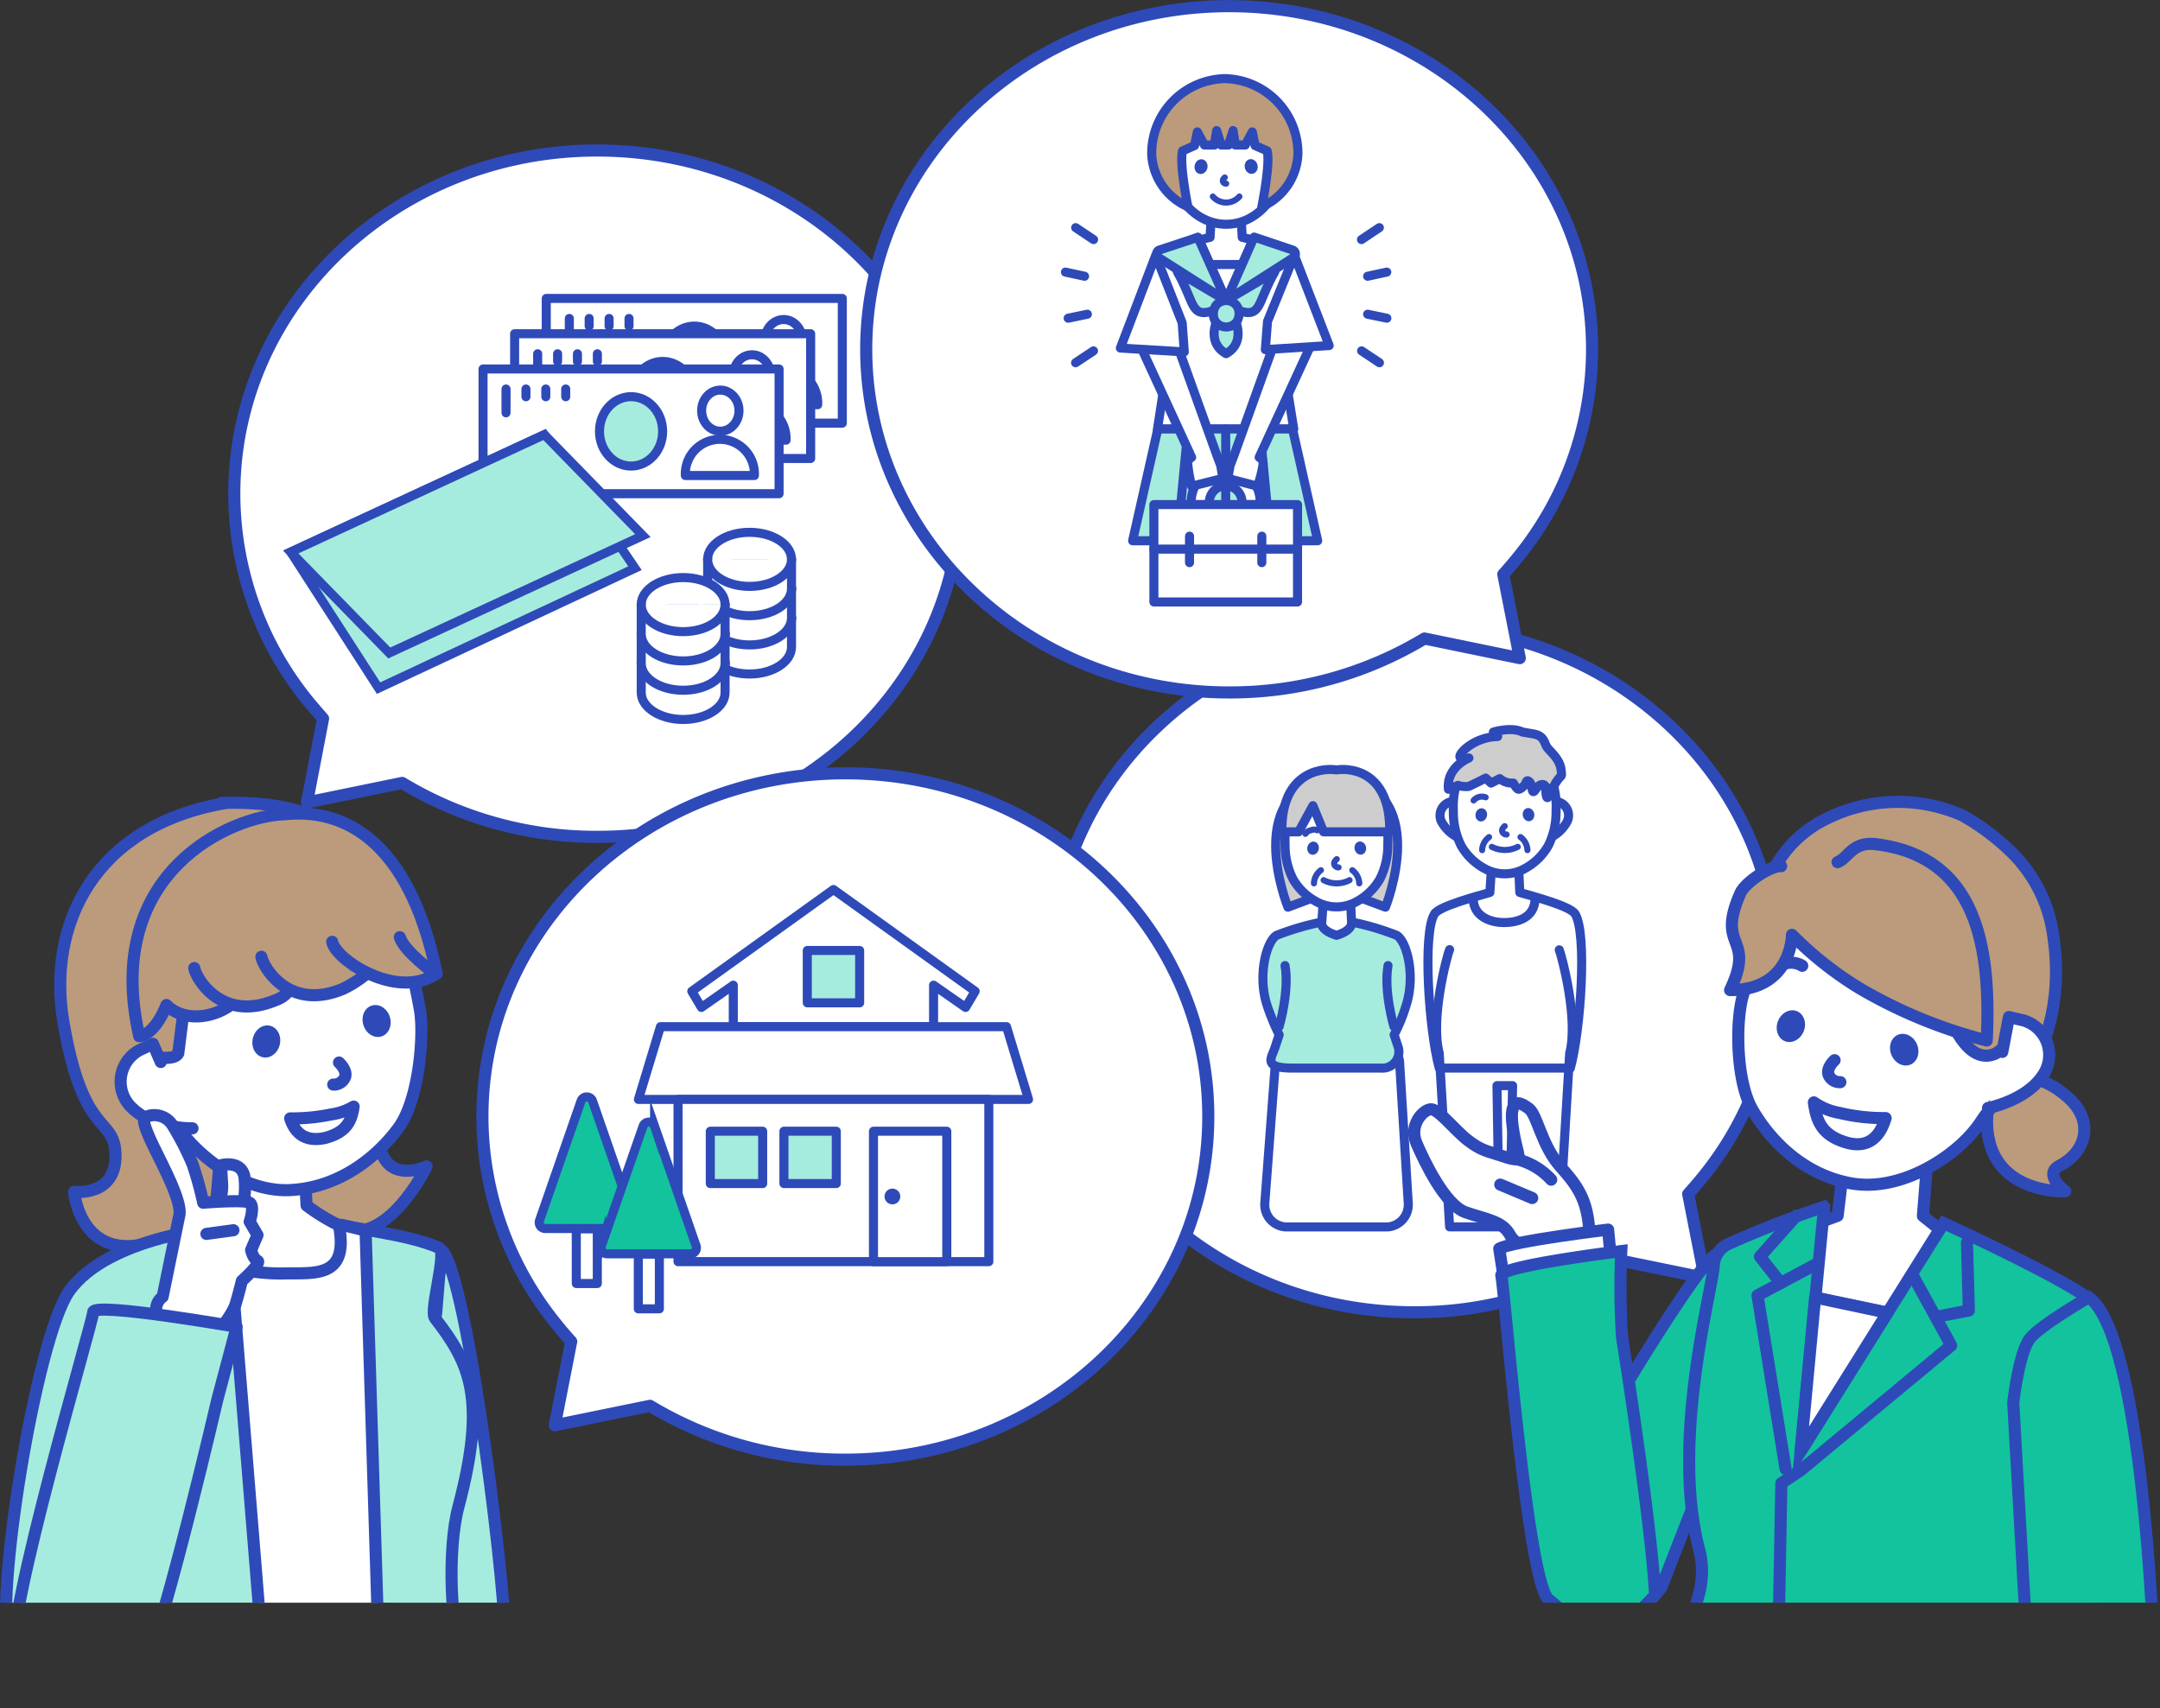 <svg xmlns="http://www.w3.org/2000/svg" xmlns:xlink="http://www.w3.org/1999/xlink" viewBox="0 0 276.39 218.59"><rect x="0" y="0" width="276.39" height="218.59" fill="#333333" stroke="none"/><defs><style>.cls-1,.cls-10,.cls-11,.cls-12,.cls-6{fill:none;}.cls-2{clip-path:url(#clip-path);}.cls-13,.cls-3{fill:#bb9b7b;}.cls-10,.cls-12,.cls-13,.cls-14,.cls-15,.cls-16,.cls-17,.cls-3,.cls-4,.cls-5,.cls-6,.cls-7,.cls-8{stroke:#2e4ab9;}.cls-10,.cls-11,.cls-12,.cls-13,.cls-14,.cls-3,.cls-4,.cls-5,.cls-6,.cls-7,.cls-8{stroke-linecap:round;stroke-linejoin:round;}.cls-12,.cls-16,.cls-3,.cls-4,.cls-7{stroke-width:1.55px;}.cls-4,.cls-5{fill:#fff;}.cls-11,.cls-13,.cls-14,.cls-15,.cls-17,.cls-5,.cls-6,.cls-8{stroke-width:1.16px;}.cls-14,.cls-17,.cls-7{fill:#a5ecde;}.cls-8{fill:#cdcdcd;}.cls-9{fill:#2e4ab9;}.cls-10{stroke-width:0.78px;}.cls-11{stroke:#d70067;}.cls-15,.cls-16{fill:#13c39d;}.cls-15,.cls-16,.cls-17{stroke-miterlimit:10;}</style><clipPath id="clip-path" transform="translate(-3.72 -2.21)"><rect class="cls-1" width="283.7" height="207.3"/></clipPath></defs><g id="レイヤー_2" data-name="レイヤー 2"><g id="レイヤー_1-2" data-name="レイヤー 1"><g class="cls-2"><path class="cls-3" d="M47,159.25c6.17,2.87,11.31-7.77,11.31-7.77s-5.11,2.38-6-2.74S57,140.4,56,129.14c-1.14-12.42-4.2-24.91-24-24.17l.2,0-.15,0,.2,0h.11l.2,0-.15,0,.2,0c-16.92,2.88-22.86,15.64-20.79,27.94,2.56,15.23,6.68,12,6.68,17.23s-5.3,4.59-5.3,4.59.88,10,11.23,6Z" transform="translate(-3.72 -2.21)"/><path class="cls-4" d="M184.66,82.31c25.65,0,46.44,19.66,46.44,43.91a42.25,42.25,0,0,1-9.36,26.45c-.64.8-1.32,1.58-2,2.34l2.11,10.73-12.18-2.5a48.14,48.14,0,0,1-25,6.9c-25.64,0-46.43-19.66-46.43-43.92S159,82.31,184.66,82.31Z" transform="translate(-3.72 -2.21)"/><path class="cls-5" d="M205.26,119.15c-.64-1-5.39-2.24-7.07-2.73l-.14-3.08-3.48-.09-.21,3.17c-1.68.49-6.44,1.74-7.08,2.73-1.56,2.45-.72,14.86.6,19.74h16.78C206,134,206.82,121.6,205.26,119.15Z" transform="translate(-3.72 -2.21)"/><path class="cls-5" d="M182.32,136.67a2.63,2.63,0,0,0-2.15-1.2H169.58a2.63,2.63,0,0,0-2.15,1.2h0a3.3,3.3,0,0,0-.53,1.8l-1.34,17.75a2.85,2.85,0,0,0,2.68,3h13a2.85,2.85,0,0,0,2.68-3l-1.09-17.75a3.3,3.3,0,0,0-.53-1.8Z" transform="translate(-3.72 -2.21)"/><polygon class="cls-6" points="156.27 64.18 155.85 81.11 151.35 81.11 147.45 58.84 156.27 64.18"/><polygon class="cls-6" points="157.51 64.18 157.94 81.11 162.43 81.11 166.34 58.84 157.51 64.18"/><path class="cls-7" d="M53.85,213.93l1.47-23,4.21-20.66.66-8.11c3.4,2.66,8.81,47.29,8.17,51.8Z" transform="translate(-3.72 -2.21)"/><path class="cls-8" d="M174.75,101.63c-12.49,1.2-6.23,16.67-6.23,16.67l3.07-1.15h6.32L181,118.3S187.23,102.83,174.75,101.63Z" transform="translate(-3.72 -2.21)"/><path class="cls-4" d="M80.13,21.47c-25.64,0-46.43,19.66-46.43,43.91a42.19,42.19,0,0,0,9.36,26.45q1,1.2,2,2.34L43,104.9l12.18-2.5a48.08,48.08,0,0,0,25,6.9c25.65,0,46.44-19.66,46.44-43.92S105.78,21.47,80.13,21.47Z" transform="translate(-3.72 -2.21)"/><path class="cls-4" d="M111.88,101.17c-25.64,0-46.43,19.66-46.43,43.92a42.14,42.14,0,0,0,9.36,26.44c.64.81,1.31,1.59,2,2.35l-2.1,10.72,12.18-2.49a48.16,48.16,0,0,0,25,6.89c25.65,0,46.44-19.66,46.44-43.91S137.53,101.17,111.88,101.17Z" transform="translate(-3.72 -2.21)"/><path class="cls-5" d="M202.74,104.76a1.8,1.8,0,0,1,1.54,2.52,4.82,4.82,0,0,1-2.29,2.17v-4.69Z" transform="translate(-3.72 -2.21)"/><path class="cls-5" d="M189.68,104.76a1.81,1.81,0,0,0-1.55,2.52,4.86,4.86,0,0,0,2.3,2.17v-4.69Z" transform="translate(-3.72 -2.21)"/><polyline class="cls-5" points="172.95 118.18 172.82 115.38 169.33 115.3 169.12 118.18"/><path class="cls-5" d="M174.75,102c-3.85,0-6.82,3.26-6.59,8.22a9.55,9.55,0,0,0,1,4.46,7.45,7.45,0,0,0,3,2.91,5.26,5.26,0,0,0,5.14,0,7.58,7.58,0,0,0,3-2.91,9.55,9.55,0,0,0,1-4.46C181.57,105.29,178.6,102,174.75,102Z" transform="translate(-3.72 -2.21)"/><ellipse class="cls-9" cx="171.72" cy="110.75" rx="0.85" ry="0.74" transform="translate(22.5 251.99) rotate(-77.41)"/><ellipse class="cls-9" cx="177.78" cy="110.75" rx="0.74" ry="0.85" transform="translate(-23.58 39.19) rotate(-12.59)"/><path class="cls-10" d="M175,113.21a.58.58,0,0,1-.53-.33c-.17-.35.3-.73.3-.73" transform="translate(-3.72 -2.21)"/><path class="cls-11" d="M177.15,108.34a1,1,0,0,1,.8-.25,1,1,0,0,1,.79.25" transform="translate(-3.72 -2.21)"/><path class="cls-10" d="M170.76,108.91a1,1,0,0,1,.7-.45,1,1,0,0,1,.83,0" transform="translate(-3.72 -2.21)"/><path class="cls-8" d="M169.89,108.66h-2.14c-.14-7.26,4.62-8.26,7-7.93,2.38-.33,6.92.67,6.79,7.93h-8.45l-1.37-3.35Z" transform="translate(-3.72 -2.21)"/><path class="cls-10" d="M176.41,114.84a3.57,3.57,0,0,1-3.32,0" transform="translate(-3.72 -2.21)"/><polygon class="cls-4" points="235.68 151.08 235.14 155.58 231.53 156.91 228.69 165.34 242.28 168.14 248.61 157.65 246.05 155.6 246.62 148.46 236.37 148.99 235.68 151.08"/><path class="cls-3" d="M268.49,142.79c3.23,3,2.15,6.84-1.22,8.58-2.19,1.14.71,3.29.71,3.29s-9.81.48-10-8.72C257.9,137.83,264.65,139.19,268.49,142.79Z" transform="translate(-3.72 -2.21)"/><path class="cls-4" d="M261,141.47a19.79,19.79,0,0,0-3.81,4.26c-2.77,4.25-10,9-16.42,7.94-6.8-1.14-11-6.25-12.85-9.53-2.13-3.76-2.18-11.9-1-15.1,1.09-3,4.57-12,4.57-12l11.74-4,13.62,4.26,6.69,18.4a4.22,4.22,0,0,1-1.22,4.64Z" transform="translate(-3.72 -2.21)"/><path class="cls-3" d="M261.89,141.54c2.51-3,6-9.75,4.59-19.34a18.42,18.42,0,0,0-5.07-10.63,30,30,0,0,0-6.57-5,20.43,20.43,0,0,0-17.48.45,14.93,14.93,0,0,0-8,10c-1.4,5.56,7.73,4.38,7.73,4.38l15.41,8.94s2.32,8.56,6.55,6.7a5.61,5.61,0,0,0,2.42-2.87l1.23,1.36-.78,6.08" transform="translate(-3.72 -2.21)"/><path class="cls-4" d="M258.1,144s4.78-.92,6.93-4.06a4.6,4.6,0,0,0-2.39-7.15l-1.86-.43-.85,4.46" transform="translate(-3.72 -2.21)"/><ellipse class="cls-9" cx="232.87" cy="133.53" rx="2.07" ry="1.77" transform="translate(19.6 299.08) rotate(-68.51)"/><path class="cls-12" d="M239.21,140.69a1.54,1.54,0,0,1-1.45-.81c-.49-.92.71-2,.71-2" transform="translate(-3.72 -2.21)"/><path class="cls-12" d="M245,145.29a24.52,24.52,0,0,1-5.93-.67,8.08,8.08,0,0,1-3.25-1.34c.31,2.17.86,4.15,4.09,5.12C241.9,149,244,148.63,245,145.29Z" transform="translate(-3.72 -2.21)"/><path class="cls-4" d="M230.16,126.51a2.71,2.71,0,0,1,2-1,2.76,2.76,0,0,1,2.17.29" transform="translate(-3.72 -2.21)"/><path class="cls-3" d="M238.85,112.54c1.39-.55,1.9-2.66,4.9-2.3,12.93,1.57,14.76,13.12,14.19,25.12a62.49,62.49,0,0,1-16.22-6.65,45.18,45.18,0,0,1-8.7-6.87s0,7.08-7.92,7.07c3.33-7-1.88-5.19,1.32-12.41.64-1.43,3.91-3.54,5.21-3.45" transform="translate(-3.72 -2.21)"/><ellipse class="cls-9" cx="247.38" cy="136.53" rx="1.77" ry="2.07" transform="translate(-37.28 104.18) rotate(-22.77)"/><path class="cls-7" d="M45.89,158.63c3.22.94,9.7,1.41,14,3.25,1.11.48-1.26,8.08-.52,9,4.45,5.75,6.69,10.28,3,24.19-1.45,5.49-1,16.22.66,19.1l-49.12-.09c-.34-.75-8.67-.36-8.95-1.09-2.12-5.69,3.4-39.5,7.59-45.51,5-7.15,19.81-8.28,19.81-8.28" transform="translate(-3.72 -2.21)"/><polyline class="cls-4" points="29.48 160.79 33.54 210.69 48.46 211.15 46.78 157.47 43.77 156.75"/><path class="cls-4" d="M40.09,165.17c3.87-.09,8.3.65,7-6.16a25,25,0,0,1-4.14-2.54l-.4-7.39L32,148.87l-.65,7.6a17.58,17.58,0,0,1-3.81,2.58C27.23,163.72,35.18,165.28,40.09,165.17Z" transform="translate(-3.72 -2.21)"/><path class="cls-4" d="M22.17,140.07a20,20,0,0,1,3.3,4.67c2.26,4.54,8.89,10.1,15.41,9.76,6.89-.36,11.64-4.95,13.85-8C57.28,143,58,135,57.48,131.61a84.29,84.29,0,0,0-3.17-12.46L43.1,113.89l-14,2.68L26.53,137c-.79,1.58-6.74-.71-5.54.58Z" transform="translate(-3.72 -2.21)"/><path class="cls-4" d="M28.35,146.6s-4.86.11-7.63-2.51a4.6,4.6,0,0,1,.83-7.49l1.74-.81,1,2.32" transform="translate(-3.72 -2.21)"/><ellipse class="cls-9" cx="51.91" cy="132.87" rx="1.77" ry="2.07" transform="translate(-41.6 19.81) rotate(-17.67)"/><path class="cls-12" d="M46.36,141a1.53,1.53,0,0,0,1.45-.82c.49-.91-.71-2-.71-2" transform="translate(-3.72 -2.21)"/><path class="cls-12" d="M40.85,145.33a24.66,24.66,0,0,0,5.25-.51,7.68,7.68,0,0,0,2.87-1c-.27,1.69-.75,3.23-3.61,4C43.59,148.22,41.69,147.94,40.85,145.33Z" transform="translate(-3.72 -2.21)"/><ellipse class="cls-9" cx="37.79" cy="135.48" rx="2.07" ry="1.77" transform="translate(-106.42 139.89) rotate(-77.11)"/><path class="cls-4" d="M30.33,158a5.25,5.25,0,0,0,1.81-4.33L32,151.32s2.59-.71,3,1.49a12.15,12.15,0,0,1-.46,4.85Z" transform="translate(-3.72 -2.21)"/><path class="cls-4" d="M34.67,166.12s2.57-2.3,2-2.57-.82-1.37-.82-1.37l.82-1.92-1-1.71s.68-2,0-2.43-5.95,0-5.95,0a44.9,44.9,0,0,0-1.35-4.9,35.8,35.8,0,0,0-2.57-5A2.74,2.74,0,0,0,22.77,145c-.54.33-1.08.07,0,2.61s4.19,7.87,3.92,10l-2.16,10.55s-1.76,1.08-.14,3.51,4.05,3,5.41,2.44,3.65-3.65,4.06-5S34.67,166.12,34.67,166.12Z" transform="translate(-3.72 -2.21)"/><path class="cls-7" d="M31.53,181.32C32.74,176.74,34,172,34,172s-18.29-3.19-18.35-1.89S4.31,209.33,5.49,214.5c.41,1.81,4.61,5,6.72,5.4,3.11.55,8.28-.59,10-4.27C25,209.43,31.53,181.32,31.53,181.32Z" transform="translate(-3.72 -2.21)"/><line class="cls-12" x1="26.41" y1="157.9" x2="29.87" y2="157.43"/><path class="cls-3" d="M33.35,130.74c-2.71,2-6.4,2.08-8.33.08,0,0-1.31,3.68-3.48,4-4.81-21.07,11.86-28.28,18.71-28.42,7.15-.73,15.77,2.93,19.35,20.42l-8.91-.09-9.9,2.09-7.44,1.89" transform="translate(-3.72 -2.21)"/><path class="cls-3" d="M40.79,128.85A3.55,3.55,0,0,1,39,130.19c-6.94,2.91-10.21-2.81-10.42-4.1" transform="translate(-3.72 -2.21)"/><path class="cls-3" d="M37.17,124.65c.21,1.29,3.48,7,10.42,4.11a14.65,14.65,0,0,0,3.1-2" transform="translate(-3.72 -2.21)"/><path class="cls-3" d="M54.88,122.14c.55,1.83,4.57,4.74,4.57,4.74-5.05,3.29-12.84-1.9-13.22-4.15" transform="translate(-3.72 -2.21)"/><path class="cls-4" d="M161,3c25.65,0,46.44,19.66,46.44,43.92a42.22,42.22,0,0,1-9.36,26.44c-.65.81-1.32,1.59-2,2.35l2.11,10.72L186,83.92a48.14,48.14,0,0,1-25,6.9c-25.65,0-46.44-19.66-46.44-43.91S135.35,3,161,3Z" transform="translate(-3.72 -2.21)"/><polyline class="cls-6" points="160.33 30.71 158.95 30.37 158.8 27.57 156.89 27.57 154.99 27.57 154.84 30.37 153.45 30.71"/><path class="cls-5" d="M168.78,36.06a15.26,15.26,0,0,0-4.64-3.32l-3.52,7.93v0L157,32.58c-1.48.64-3.75,1.31-5,2.61-3,3.14-.59,10.81.57,17.12l-.74,4.8h17.44l-.75-4.65C169.73,46.15,171.61,39.38,168.78,36.06Z" transform="translate(-3.72 -2.21)"/><line class="cls-5" x1="155.07" y1="33.85" x2="158.68" y2="33.85"/><ellipse class="cls-5" cx="156.89" cy="20.37" rx="7.2" ry="8.33"/><ellipse class="cls-9" cx="157.4" cy="23.53" rx="0.95" ry="0.83" transform="translate(96.41 169.81) rotate(-77.41)"/><ellipse class="cls-9" cx="163.82" cy="23.53" rx="0.83" ry="0.95" transform="translate(-4.91 34.05) rotate(-12.59)"/><path class="cls-10" d="M162.31,27.36a2.26,2.26,0,0,1-3.4,0" transform="translate(-3.72 -2.21)"/><path class="cls-13" d="M160.27,20.77h.65l.58-1.85.29,1.85h1.27l.9-1.68.36,1.75,1.53.67c.47,1.53-.67,7.16-.67,7.16a7.7,7.7,0,0,0,4.62-6.75,9.55,9.55,0,0,0-9.53-9.65h.36a9.57,9.57,0,0,0-9.54,9.65,7.73,7.73,0,0,0,4.63,6.75s-1.14-5.63-.67-7.16l1.52-.67.36-1.75.91,1.68h1.27l.29-1.85.58,1.85h.65" transform="translate(-3.72 -2.21)"/><path class="cls-10" d="M160.62,25.71a.42.42,0,0,1-.4-.24c-.13-.27.22-.55.22-.55" transform="translate(-3.72 -2.21)"/><path class="cls-14" d="M160.62,40.67,152,35.19a.54.54,0,0,1,.12-1L157,32.58Z" transform="translate(-3.72 -2.21)"/><path class="cls-14" d="M160.62,40.67l8.57-5.48a.54.54,0,0,0-.11-1l-4.88-1.64Z" transform="translate(-3.72 -2.21)"/><path class="cls-14" d="M154.37,37c1.83,3.19,1.79,5.14,3.29,5.21s3-1.5,3-1.5Z" transform="translate(-3.72 -2.21)"/><path class="cls-14" d="M166.84,37c-1.84,3.19-1.8,5.14-3.29,5.21s-3-1.5-3-1.5Z" transform="translate(-3.72 -2.21)"/><path class="cls-14" d="M159.42,43.28c-.66,1.6-.43,3.3,1.19,4.19,1.62-.89,1.85-2.59,1.19-4.19Z" transform="translate(-3.72 -2.21)"/><rect class="cls-14" x="158.92" y="40.67" width="3.39" height="3.39" rx="1.7" transform="translate(240.52 183.68) rotate(-135)"/><path class="cls-14" d="M169.11,57.11H151.87l-3.22,14.3h23.68Zm-14.74,14.3,1.33-14Z" transform="translate(-3.72 -2.21)"/><line class="cls-14" x1="161.24" y1="55.23" x2="162.57" y2="69.2"/><line class="cls-14" x1="156.84" y1="54.9" x2="156.84" y2="69.2"/><path class="cls-5" d="M156.16,66.79a4.41,4.41,0,1,1,8.79,0h-2.33a2.09,2.09,0,1,0-4.13,0Z" transform="translate(-3.72 -2.21)"/><rect class="cls-5" x="147.65" y="64.57" width="18.38" height="12.46"/><rect class="cls-6" x="81.68" y="160.48" width="2.69" height="7.01"/><path class="cls-15" d="M78.07,143.1l-5.32,15.32a.77.77,0,0,0,.73,1H84.13a.77.77,0,0,0,.73-1L79.54,143.1A.78.78,0,0,0,78.07,143.1Z" transform="translate(-3.72 -2.21)"/><rect class="cls-6" x="73.74" y="157.24" width="2.69" height="7.01"/><polygon class="cls-5" points="106.65 113.83 88.52 126.85 89.75 128.92 93.83 126.07 93.83 131.38 106.65 131.38 119.46 131.38 119.46 126.07 123.55 128.92 124.78 126.85 106.65 113.83"/><polygon class="cls-5" points="128.79 131.38 124.21 131.38 106.65 131.38 89.09 131.38 84.51 131.38 81.69 140.69 106.65 140.69 131.61 140.69 128.79 131.38"/><rect class="cls-5" x="86.76" y="140.69" width="39.77" height="20.76"/><rect class="cls-14" x="90.89" y="144.76" width="6.7" height="6.7"/><rect class="cls-14" x="100.31" y="144.76" width="6.7" height="6.7"/><rect class="cls-5" x="111.77" y="144.76" width="9.38" height="16.69"/><rect class="cls-14" x="103.3" y="121.63" width="6.7" height="6.7"/><path class="cls-15" d="M86,146.34l-5.33,15.32a.78.78,0,0,0,.74,1H92.07a.77.77,0,0,0,.73-1l-5.32-15.32A.78.78,0,0,0,86,146.34Z" transform="translate(-3.72 -2.21)"/><circle class="cls-9" cx="114.19" cy="153.11" r="1.01"/><path class="cls-5" d="M159.92,61.78l-.4-1.05L154.37,46.4l-5.07-.67,6.9,15a.93.93,0,0,0-.5.85,20.88,20.88,0,0,0,.5,2.85l4-1Z" transform="translate(-3.72 -2.21)"/><path class="cls-5" d="M161.12,61.78l.41-1.05,5.15-14.33,5.07-.67-6.91,15a.94.94,0,0,1,.51.85,16,16,0,0,1-.72,2.85l-3.8-1Z" transform="translate(-3.72 -2.21)"/><polygon class="cls-5" points="143.36 44.54 151.54 45.03 151.27 41.31 147.88 32.68 143.36 44.54"/><polygon class="cls-5" points="170.08 44.22 161.91 44.74 162.19 41.12 165.63 32.68 170.08 44.22"/><line class="cls-6" x1="147.65" y1="70.27" x2="166.03" y2="70.27"/><line class="cls-6" x1="152.21" y1="68.61" x2="152.21" y2="72"/><line class="cls-6" x1="161.46" y1="68.61" x2="161.46" y2="72"/><line class="cls-6" x1="137.64" y1="29.13" x2="139.93" y2="30.66"/><line class="cls-6" x1="136.68" y1="40.72" x2="139.14" y2="40.21"/><line class="cls-6" x1="137.63" y1="46.42" x2="139.92" y2="44.9"/><line class="cls-6" x1="136.33" y1="34.82" x2="138.78" y2="35.35"/><line class="cls-6" x1="176.5" y1="29.13" x2="174.21" y2="30.66"/><line class="cls-6" x1="177.45" y1="34.82" x2="175" y2="35.35"/><line class="cls-6" x1="177.46" y1="40.72" x2="175" y2="40.21"/><line class="cls-6" x1="176.51" y1="46.42" x2="174.23" y2="44.9"/><path class="cls-10" d="M171.85,115.25a2.22,2.22,0,0,1,.89-1.68" transform="translate(-3.72 -2.21)"/><path class="cls-10" d="M177.65,115.25a2.22,2.22,0,0,0-.89-1.68" transform="translate(-3.72 -2.21)"/><polyline class="cls-5" points="172.95 118.18 172.95 121.39 169.12 121.52 169.12 118.18"/><path class="cls-14" d="M182.43,121.9a33.1,33.1,0,0,0-5.77-1.7c.09.77-.78,1.36-1.91,1.7h0c-1.13-.34-2-.92-1.93-1.69a34,34,0,0,0-5.74,1.69c-1.29.73-2.51,5.19-1.19,9.07a29.35,29.35,0,0,0,1.51,3.66l-.55,1.67c-.43,1.3-1.58,2.59,2.23,2.59h11.35a2.1,2.1,0,0,0,2.23-2.59l-.55-1.67a20.76,20.76,0,0,0,1.5-3.66C184.91,127.09,183.72,122.63,182.43,121.9Z" transform="translate(-3.72 -2.21)"/><path class="cls-5" d="M196.27,97.77c-3.85,0-6.82,3.26-6.58,8.21a9.55,9.55,0,0,0,1,4.46,7.67,7.67,0,0,0,3,2.92,5.26,5.26,0,0,0,5.14,0,7.6,7.6,0,0,0,3-2.92,9.55,9.55,0,0,0,1-4.46C203.09,101,200.12,97.77,196.27,97.77Z" transform="translate(-3.72 -2.21)"/><ellipse class="cls-9" cx="193.24" cy="106.48" rx="0.85" ry="0.74" transform="translate(43.5 269.66) rotate(-77.41)"/><ellipse class="cls-9" cx="199.3" cy="106.48" rx="0.74" ry="0.85" transform="translate(-22.13 43.77) rotate(-12.59)"/><path class="cls-10" d="M196.5,109a.59.59,0,0,1-.54-.34c-.17-.35.3-.73.3-.73" transform="translate(-3.72 -2.21)"/><path class="cls-10" d="M192.28,104.64a1.39,1.39,0,0,1,1.54-.4" transform="translate(-3.72 -2.21)"/><path class="cls-10" d="M197.93,110.58a3.64,3.64,0,0,1-3.32,0" transform="translate(-3.72 -2.21)"/><path class="cls-10" d="M193.37,111a2.19,2.19,0,0,1,.89-1.67" transform="translate(-3.72 -2.21)"/><path class="cls-10" d="M199.17,111a2.19,2.19,0,0,0-.89-1.67" transform="translate(-3.72 -2.21)"/><path class="cls-8" d="M198.53,95.89c-1.4-.71-3.72,0-3.72,0l.55.57a6.65,6.65,0,0,0-4.22,1.64c-1.65,1.64.54,1.11.54,1.11s-2.92,1.17-2.62,4l1.22-.5a3.36,3.36,0,0,0,1.35.14c.37-.14,2.2-1.07,2.2-1.07l.68.64,1.12-.57a2.44,2.44,0,0,0,1.73.57s.43.79.68.79.62-.36.8-.58.18-.78.61-.35.18,1.85.79.93,1.21-.6,1.25-.29,0,2.17.53.95c1.45-3.18,1.63-1.7,1.45-3.18s-1.57-2.4-1.88-3-.37-1.35-1.71-1.57Z" transform="translate(-3.72 -2.21)"/><path class="cls-6" d="M192.22,117.11c0,2.58,2.52,3.16,3.93,3.16s4-.41,4-3.16" transform="translate(-3.72 -2.21)"/><path class="cls-14" d="M167.4,133.57s1.33-4.51.75-7.8" transform="translate(-3.72 -2.21)"/><path class="cls-14" d="M182.08,133.57s-1.33-4.51-.75-7.8" transform="translate(-3.72 -2.21)"/><path class="cls-6" d="M189.21,123.73c-.36.83-2.48,8.87-1.33,13.24l1.33,22.24h6.35l-.29-18.07h2l-.38,18.07h6.35L204.57,137c1.15-4.37-1-12.41-1.33-13.24" transform="translate(-3.72 -2.21)"/><path class="cls-4" d="M207.13,161.27c0-5.31-1.41-7.13-3.79-9.82s-2.91-6.59-4-7.39-1.87-1.08-2.11.29.42,4.15.71,5.26-.14,1.17-1.94.55-2.66-.64-4.42-2-3.8-4.06-4.78-4-2.83,2-1.83,4.34,3.65,7.91,6.28,8.84,4.67,1.08,5.67,2.88c.69,1.26,1.8,1.21,1.71,2.2Z" transform="translate(-3.72 -2.21)"/><path class="cls-12" d="M199.78,155.52l-4.09-1.72Z" transform="translate(-3.72 -2.21)"/><path class="cls-12" d="M197,150.39a8.89,8.89,0,0,1,5.21,2.78" transform="translate(-3.72 -2.21)"/><path class="cls-4" d="M209.94,164.26l-.45-4.7S197.39,161,195.56,162l.69,4.46S208.37,163.57,209.94,164.26Z" transform="translate(-3.72 -2.21)"/><path class="cls-16" d="M215.5,206.31c-.5-9.58-4.23-33-4.23-33a101.11,101.11,0,0,1-.09-11s-15.69,1.93-15.35,3.14,3.2,37.61,5.89,41.29L205,209.5c4.88,4.53,11.3-4.15,11.3-4.15l6.19-15.86s2.48-26.86.93-26.77-11.14,15.91-11.14,15.91" transform="translate(-3.72 -2.21)"/><path class="cls-16" d="M271.8,203.19c2.13-5.68.31-32,.06-33.83s-19.43-10.63-19.43-10.63l-18.3,29.21,3-31.3a128,128,0,0,0-12.18,4.73,3.21,3.21,0,0,0-1.94,2.77c-.17,3.08-5.54,22.47-1.86,36.38,1.45,5.49-1.92,10.22-3.56,13.09h53.32C271.22,212.86,271.53,203.93,271.8,203.19Z" transform="translate(-3.72 -2.21)"/><path class="cls-16" d="M271,168.22c7,5,8.32,45.39,8.32,45.39H263.14l-1.81-31.92s.72-6.31,2.09-8.14C264.66,171.88,271,168.22,271,168.22Z" transform="translate(-3.72 -2.21)"/><polyline class="cls-12" points="244.78 163.25 249.67 172.18 230.37 188.19 227.94 189.81 227.54 211.4"/><polyline class="cls-12" points="232.54 161.69 224.89 165.77 228.48 187.97"/><polyline class="cls-12" points="251.69 159 251.93 167.7 247.71 168.52"/><polyline class="cls-12" points="229.87 155.56 225.2 160.81 227.86 164.19"/><rect class="cls-5" x="69.9" y="38.19" width="37.88" height="15.96"/><ellipse class="cls-17" cx="88.85" cy="46.17" rx="4.04" ry="4.44"/><ellipse class="cls-5" cx="100.27" cy="43.52" rx="2.39" ry="2.63"/><path class="cls-5" d="M99.52,54a4.42,4.42,0,1,1,8.83,0Z" transform="translate(-3.72 -2.21)"/><line class="cls-5" x1="72.85" y1="40.75" x2="72.85" y2="43.8"/><line class="cls-5" x1="75.39" y1="40.75" x2="75.39" y2="41.73"/><line class="cls-5" x1="77.94" y1="40.75" x2="77.94" y2="41.73"/><line class="cls-5" x1="80.49" y1="40.75" x2="80.49" y2="41.73"/><rect class="cls-5" x="65.85" y="42.71" width="37.88" height="15.96"/><ellipse class="cls-17" cx="84.8" cy="50.69" rx="4.04" ry="4.44"/><ellipse class="cls-5" cx="96.22" cy="48.03" rx="2.39" ry="2.63"/><path class="cls-5" d="M95.47,58.54a4.42,4.42,0,1,1,8.83,0Z" transform="translate(-3.72 -2.21)"/><line class="cls-5" x1="68.8" y1="45.27" x2="68.8" y2="48.32"/><line class="cls-5" x1="71.35" y1="45.27" x2="71.35" y2="46.25"/><line class="cls-5" x1="73.89" y1="45.27" x2="73.89" y2="46.25"/><line class="cls-5" x1="76.44" y1="45.27" x2="76.44" y2="46.25"/><path class="cls-5" d="M105,81.28c0,1.91-2.4,3.46-5.37,3.46s-5.36-1.55-5.36-3.46" transform="translate(-3.72 -2.21)"/><path class="cls-5" d="M105,81.28c0-1.91-2.4-3.46-5.37-3.46s-5.36,1.55-5.36,3.46" transform="translate(-3.72 -2.21)"/><path class="cls-5" d="M105,81.28V85c0,1.91-2.4,3.46-5.37,3.46S94.27,86.94,94.27,85V81.28" transform="translate(-3.72 -2.21)"/><path class="cls-5" d="M105,77.53c0-1.91-2.4-3.46-5.37-3.46s-5.36,1.55-5.36,3.46" transform="translate(-3.72 -2.21)"/><path class="cls-5" d="M105,77.53c0,1.91-2.4,3.46-5.37,3.46s-5.36-1.55-5.36-3.46" transform="translate(-3.72 -2.21)"/><path class="cls-5" d="M105,77.53v3.75c0,1.91-2.4,3.46-5.37,3.46s-5.36-1.55-5.36-3.46V77.53" transform="translate(-3.72 -2.21)"/><path class="cls-5" d="M105,73.79c0-1.91-2.4-3.46-5.37-3.46s-5.36,1.55-5.36,3.46" transform="translate(-3.72 -2.21)"/><path class="cls-5" d="M105,73.79v3.75c0,1.91-2.4,3.46-5.37,3.46s-5.36-1.55-5.36-3.46V73.79" transform="translate(-3.72 -2.21)"/><path class="cls-5" d="M105,73.79c0,1.91-2.4,3.46-5.37,3.46s-5.36-1.55-5.36-3.46" transform="translate(-3.72 -2.21)"/><path class="cls-5" d="M96.5,87.07c0,1.92-2.4,3.46-5.36,3.46S85.77,89,85.77,87.07" transform="translate(-3.72 -2.21)"/><path class="cls-5" d="M96.5,87.07c0-1.91-2.4-3.45-5.36-3.45s-5.37,1.54-5.37,3.45" transform="translate(-3.72 -2.21)"/><path class="cls-5" d="M96.5,87.07v3.76c0,1.91-2.4,3.45-5.36,3.45s-5.37-1.54-5.37-3.45V87.07" transform="translate(-3.72 -2.21)"/><path class="cls-5" d="M96.5,83.33c0-1.91-2.4-3.46-5.36-3.46s-5.37,1.55-5.37,3.46" transform="translate(-3.72 -2.21)"/><path class="cls-5" d="M96.5,83.33c0,1.91-2.4,3.46-5.36,3.46s-5.37-1.55-5.37-3.46" transform="translate(-3.72 -2.21)"/><path class="cls-5" d="M96.5,83.33v3.75c0,1.91-2.4,3.46-5.36,3.46S85.77,89,85.77,87.08V83.33" transform="translate(-3.72 -2.21)"/><path class="cls-5" d="M96.5,79.58c0-1.91-2.4-3.46-5.36-3.46s-5.37,1.55-5.37,3.46" transform="translate(-3.72 -2.21)"/><path class="cls-5" d="M96.5,79.58v3.75c0,1.91-2.4,3.46-5.36,3.46s-5.37-1.55-5.37-3.46V79.58" transform="translate(-3.72 -2.21)"/><path class="cls-5" d="M96.5,79.58c0,1.91-2.4,3.46-5.36,3.46s-5.37-1.55-5.37-3.46" transform="translate(-3.72 -2.21)"/><rect class="cls-5" x="61.81" y="47.22" width="37.88" height="15.96"/><ellipse class="cls-17" cx="80.75" cy="55.2" rx="4.04" ry="4.44"/><ellipse class="cls-5" cx="92.17" cy="52.55" rx="2.39" ry="2.63"/><path class="cls-5" d="M91.42,63.06a4.42,4.42,0,1,1,8.83,0Z" transform="translate(-3.72 -2.21)"/><line class="cls-5" x1="64.75" y1="49.78" x2="64.75" y2="52.83"/><line class="cls-5" x1="67.3" y1="49.78" x2="67.3" y2="50.77"/><line class="cls-5" x1="69.84" y1="49.78" x2="69.84" y2="50.77"/><line class="cls-5" x1="72.39" y1="49.78" x2="72.39" y2="50.77"/><polygon class="cls-17" points="81.25 72.71 48.44 88.06 37.2 70.64 69.65 55.62 81.25 72.71"/><polygon class="cls-17" points="82.26 68.54 49.81 83.56 37.2 70.64 69.65 55.62 82.26 68.54"/><polygon class="cls-4" points="230.41 185.72 232.26 166.03 241.51 167.99 230.41 185.72"/></g></g></g></svg>